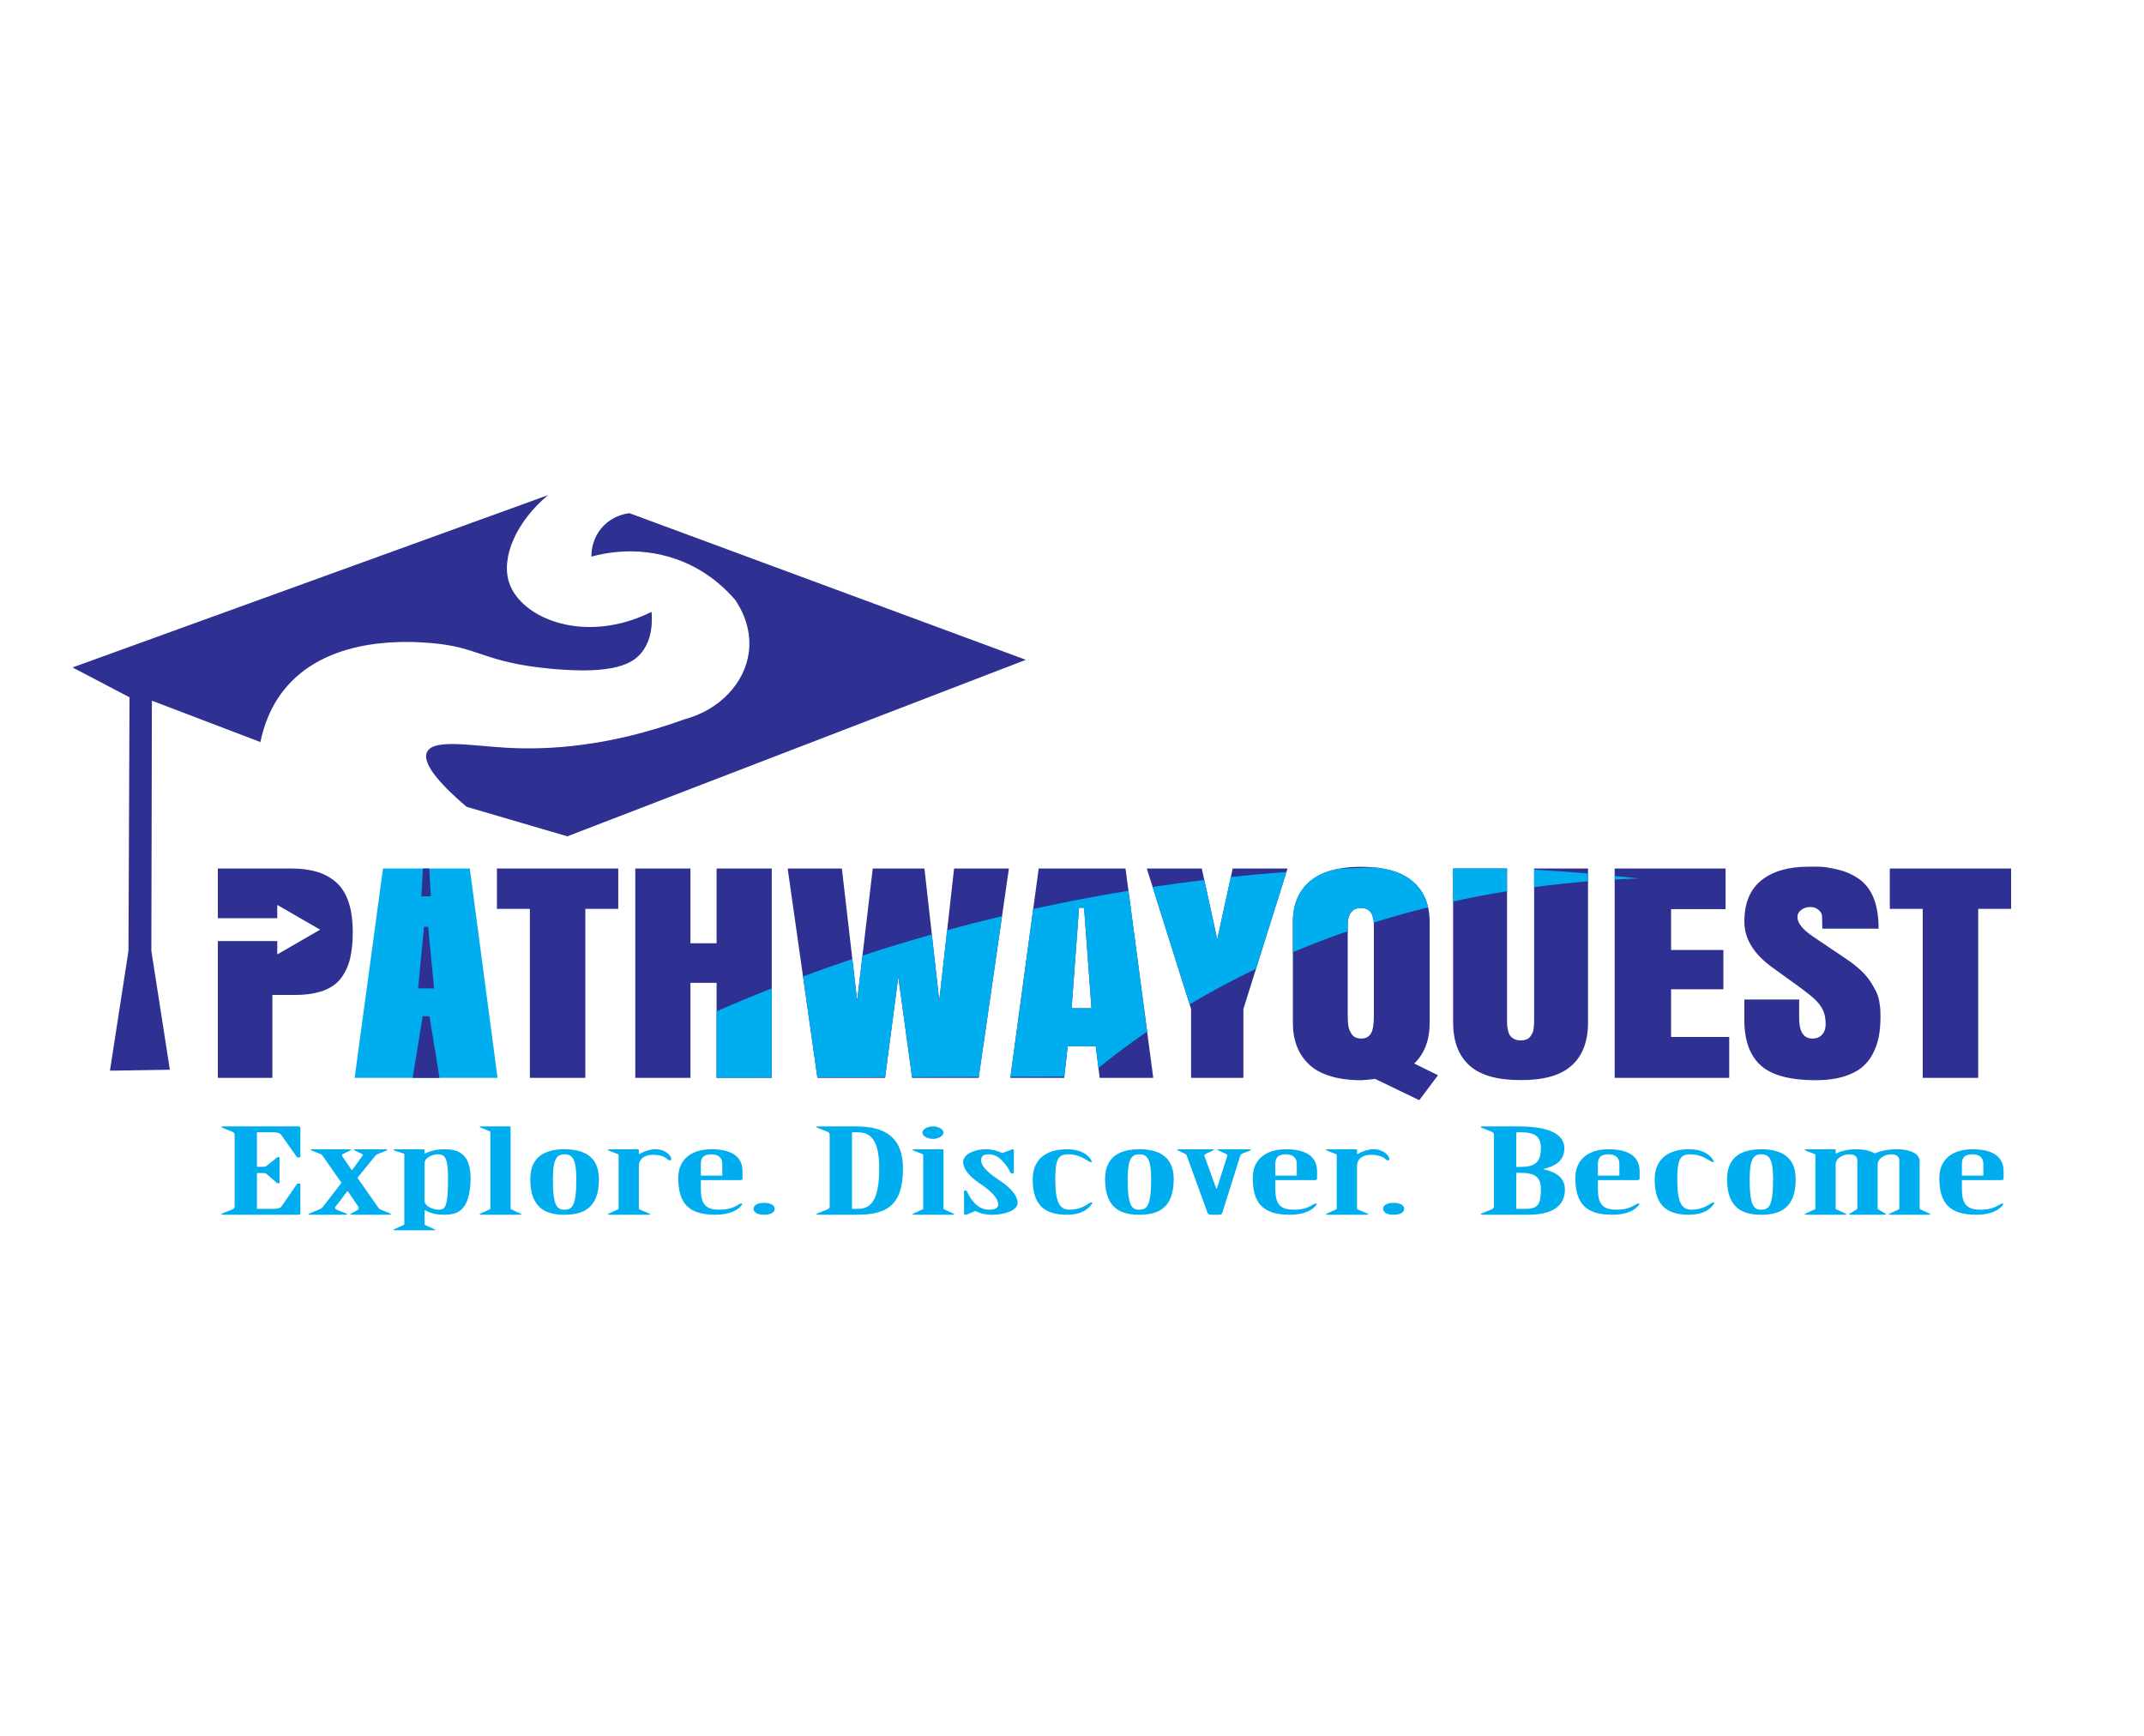 <svg xmlns="http://www.w3.org/2000/svg" xmlns:xlink="http://www.w3.org/1999/xlink" xmlns:inkscape="http://www.inkscape.org/namespaces/inkscape" version="1.1" width="2039.04" height="1651.06" viewBox="0 0 2039.04 1651.06">
<defs>
<clipPath id="clip_0">
<path transform="matrix(1,0,0,-1,0,1651.06)" d="M0 1651.057H2039.04V0H0Z"/>
</clipPath>
</defs>
<g>
<g inkscape:groupmode="layer" inkscape:label="Layer 1">
<g clip-path="url(#clip_0)">
<path transform="matrix(1,0,0,-1,335.474,886.251)" d="M0 0C0-9.746-.831-18.094-2.475-25.045-4.117-32.014-6.95-38.189-10.936-43.61-14.939-49.03-20.605-53.091-27.952-55.792-35.3-58.493-44.309-59.853-54.998-59.853H-76.436V-138.705H-128.298V-8.669H-71.77V-21.323L-51.392-9.557-31.012 2.209-51.392 13.976-71.77 25.724V13.088H-128.298V60.362H-58.605C-49.408 60.362-41.362 59.361-34.469 57.359-27.575 55.356-21.493 52.108-16.187 47.613-10.897 43.118-6.875 36.886-4.117 28.935-1.379 20.982 0 11.332 0 0" fill="#2e3192"/>
<path transform="matrix(1,0,0,-1,473.197,1024.951)" d="M0 0H-50.95-84.671-135.931L-108.95 199.06H-26.381Z" fill="#00aeef"/>
<path transform="matrix(1,0,0,-1,418.008,1024.956)" d="M0 0H-25.55L-16.023 58.595H-9.527Z" fill="#2e3192"/>
<path transform="matrix(1,0,0,-1,412.853,939.891)" d="M0 0H-15.241L-9.559 58.596H-5.684Z" fill="#2e3192"/>
<path transform="matrix(1,0,0,-1,408.227,825.891)" d="M0 0 1.51-26.42H-7.5L-5.99 0Z" fill="#2e3192"/>
<path transform="matrix(1,0,0,-1,472.597,825.891)" d="M0 0V-38.359H31.32V-199.06H84.08V-38.359H115.4V0Z" fill="#2e3192"/>
<path transform="matrix(1,0,0,-1,681.517,961.632)" d="M0 0V27.03H-24.88V-63.319H-77.33V135.74H-24.88V64.641H0V135.74H52.45V21.74-63.069-63.319H0V-63.26Z" fill="#2e3192"/>
<path transform="matrix(1,0,0,-1,907.367,825.891)" d="M0 0-6.58-58.63-14.091-125.58-21.15-62.68-28.181 0H-77.33L-87.12-82.85-92.17-125.58-96.75-86.05-106.71 0H-158.261L-143.66-102.63-130-198.659-129.94-199.06H-65.641L-65.561-198.43-53.051-103.09-39.971-198.34-39.87-199.06H23.38L23.52-198.119 45.609-45.279 52.149 0Z" fill="#2e3192"/>
<path transform="matrix(1,0,0,-1,1019.167,958.721)" d="M0 0 7.04 95.471H11.84L18.88 0ZM71.8-22.21 54.05 111.69 51.25 132.83H-31.32L-36.53 94.351H-36.54L-58.16-65.18-58.3-66.229H-7.04L-6.91-65-3.75-36.239H22.93L25.5-56.81 26.68-66.229H77.63Z" fill="#2e3192"/>
<path transform="matrix(1,0,0,-1,1172.337,825.891)" d="M0 0-1.75-8.05-14.69-67.479-27-10.909-29.38 0H-81.68L-76.15-17.54-40.96-129.159-39.57-133.58V-199.06H10.189V-133.58L22.2-95.35 51.12-3.279 52.149 0Z" fill="#2e3192"/>
<path transform="matrix(1,0,0,-1,1306.617,965.601)" d="M0 0C0-8.159-.851-13.739-2.551-16.739-4.45-20.239-7.601-21.989-11.99-21.989-14.091-21.989-15.91-21.63-17.46-20.93-19.011-20.22-20.24-19.159-21.131-17.739-22.03-16.319-22.761-14.97-23.311-13.68-23.86-12.39-24.23-10.699-24.431-8.62-24.631-6.54-24.761-4.949-24.811-3.87-24.86-2.79-24.881-1.33-24.881 .5V85.79C-24.881 86.42-24.83 87.48-24.73 88.98-24.631 90.48-24.46 91.601-24.21 92.351-23.96 93.101-23.66 94.08-23.311 95.29-22.96 96.49-22.46 97.431-21.811 98.101-21.16 98.761-20.41 99.45-19.561 100.16-18.71 100.87-17.66 101.37-16.41 101.66-15.17 101.95-13.79 102.101-12.29 102.101-10.79 102.101-9.44 101.95-8.25 101.66-7.051 101.37-6.051 100.87-5.25 100.16-4.45 99.45-3.73 98.79-3.08 98.16-2.431 97.54-1.931 96.601-1.58 95.351-1.23 94.101-.931 93.12-.681 92.41-.431 91.71-.25 90.54-.15 88.91-.141 88.69-.12 88.48-.11 88.29-.04 87.011 0 86.141 0 85.66ZM38.359-45.729C48.149-36.319 53.05-23.449 53.05-7.12V88.851C53.05 93.83 52.56 98.471 51.59 102.78 49.33 112.83 44.42 121.08 36.869 127.53 28.27 134.851 16.229 139.261 .739 140.75H.699C-3.25 141.141-7.431 141.33-11.841 141.33-19.86 141.33-27.141 140.71-33.67 139.471H-33.7C-44.98 137.33-54.021 133.351-60.851 127.53-71.641 118.32-77.03 105.431-77.03 88.851V-7.12C-77.03-15.199-75.811-22.489-73.36-28.989-70.92-35.479-67.17-41.21-62.12-46.17-57.08-51.12-50.311-54.939-41.82-57.6-33.33-60.27-23.381-61.6-11.99-61.6-10-61.6-5.601-61.18 1.199-60.35L43.159-80.59 60.989-56.85Z" fill="#2e3192"/>
<path transform="matrix(1,0,0,-1,1459.026,825.891)" d="M0 0V-143.33C0-145.159-.02-146.58-.069-147.58-.119-148.58-.25-150.01-.449-151.89-.649-153.76-1.02-155.26-1.569-156.39-2.119-157.51-2.85-158.68-3.739-159.89-4.64-161.1-5.869-161.989-7.42-162.569-8.97-163.159-10.79-163.449-12.89-163.449-15.39-163.449-17.479-162.97-19.18-162.01-20.88-161.05-22.149-159.949-23-158.699-23.85-157.449-24.5-155.739-24.949-153.58-25.399-151.409-25.649-149.699-25.699-148.449-25.75-147.199-25.779-145.5-25.779-143.33V0H-77.029V-146.33C-77.029-164.319-71.859-177.979-61.52-187.31-51.18-196.649-34.869-201.27-12.59-201.189 9.29-201.27 25.41-196.649 35.75-187.31 46.091-177.979 51.261-164.319 51.261-146.33V0Z" fill="#2e3192"/>
<path transform="matrix(1,0,0,-1,1589.267,986.091)" d="M0 0V45.359H49.76V82.72H0V121.59H51.851V160.199H-53.649V-38.86H55.3V0Z" fill="#2e3192"/>
<path transform="matrix(1,0,0,-1,1788.287,960.161)" d="M0 0C-.101 1.71-.42 4.25-.971 7.62-1.521 11-2.5 14.12-3.891 17-5.29 19.87-7.12 23.08-9.36 26.62-11.61 30.16-14.66 33.74-18.511 37.36-22.351 40.99-26.87 44.55-32.07 48.05L-63.99 69.54C-73.88 76.21-78.83 82.37-78.83 88.04-78.83 90.87-77.61 93.18-75.16 94.97-72.71 96.76-69.74 97.66-66.24 97.66-63.54 97.66-61.09 96.78-58.9 95.03-56.7 93.28-55.55 91.28-55.45 89.04L-55.15 77.04H-1.641C-1.641 88.28-3.141 97.8-6.141 105.59-9.141 113.38-13.641 119.46-19.63 123.84-25.62 128.21-32.471 131.33-40.16 133.21-47.86 135.08-54.15 136.02-59.04 136.02H-68.34C-87.32 136.02-102.23 131.71-113.07 123.09-123.91 114.46-129.33 101.32-129.33 83.66-129.33 67.42-120.34 52.84-102.36 39.93L-80.03 23.81C-71.931 17.97-66.11 13.41-62.57 10.12-59.021 6.83-56.37 3.35-54.62-.311-52.88-3.98-52-8.48-52-13.811-52-17.89-53.13-21.18-55.37-23.68-57.62-26.18-60.69-27.43-64.59-27.43-72.98-27.43-77.181-21.01-77.181-8.18V9.68H-129.33V-9.811C-129.33-29.3-124.11-43.71-113.67-53.04-103.23-62.38-85.771-67.04-61.29-67.04-51.7-67.04-43.29-66-36.04-63.92-28.8-61.83-22.9-59.021-18.36-55.48-13.811-51.94-10.141-47.53-7.34-42.24-4.54-36.95-2.601-31.45-1.5-25.74-.4-20.04 .149-13.68 .149-6.68 .149-3.94 .1-1.71 0 0" fill="#2e3192"/>
<path transform="matrix(1,0,0,-1,1797.287,825.891)" d="M0 0V-38.359H31.319V-199.06H84.069V-38.359H115.39V0Z" fill="#2e3192"/>
<path transform="matrix(1,0,0,-1,161.559,1017.235)" d="M0 0C-18.997-.302-37.994-.604-56.992-.905-51.119 37.077-45.246 75.06-39.374 113.041-39.044 193.415-38.715 273.789-38.385 354.163-56.448 363.623-74.51 373.086-92.573 382.546 58.163 437.164 208.898 491.78 359.634 546.398 330.032 521.693 314.243 487.281 322.865 462.536 334.67 428.648 395.315 404.108 458.11 435.419 459.039 424.132 458.217 408.689 448.656 396.738 440.638 386.714 423.647 375.615 362.86 381.254 297.881 387.28 294.354 402.091 248.033 405.768 229.574 407.232 153.656 413.262 111.275 364.483 95.188 345.968 88.888 325.261 86.117 311.585 51.713 324.701 17.307 337.82-17.098 350.937-17.271 271.639-17.443 192.34-17.616 113.041-11.744 75.36-5.872 37.681 0 0" fill="#2e3192"/>
<path transform="matrix(1,0,0,-1,562.462,529.3)" d="M0 0C-.061 3.354 .129 15.454 9.039 26.469 19.196 39.022 33.256 40.977 36.153 41.315 161.823-5.167 287.497-51.646 413.168-98.128 267.807-154.077 122.444-210.026-22.917-265.976-54.872-256.615-86.828-247.254-118.783-237.895-139.383-220.273-161.953-197.759-156.365-185.864-150.345-173.045-115.003-179.775-81.02-181.729-40.845-184.039 16.617-180.781 88.882-154.581 122.104-145.603 146.196-120.038 149.774-90.381 152.669-66.391 141.182-47.664 136.86-41.317 128.654-31.669 112.754-15.688 87.799-5.164 48.068 11.593 11.965 3.305 0 0" fill="#2e3192"/>
<path transform="matrix(1,0,0,-1,681.517,961.632)" d="M0 0C16.44 7.16 33.931 14.45 52.45 21.74V-63.069C34.97-63.13 17.48-63.189 0-63.26ZM219.271 77.11 211.76 10.16 204.7 73.061C181.75 66.57 159.75 59.811 138.73 52.891L133.681 10.16 129.101 49.69C112.86 44.23 97.22 38.69 82.19 33.11L95.851-62.919C117.33-62.84 138.811-62.76 160.29-62.689L172.8 32.65 185.88-62.6C207.04-62.52 228.21-62.449 249.37-62.379L271.46 90.461C253.57 86.19 236.17 81.73 219.271 77.11M337.65 2.91 344.69 98.381H349.49L356.53 2.91ZM391.7 114.601C370.181 111.081 348.32 107.081 326.17 102.57 317.72 100.851 309.37 99.081 301.12 97.261H301.11L279.49-62.27C296.57-62.209 313.66-62.149 330.74-62.09L333.9-33.329H360.58L363.15-53.899C376.53-43.02 391.931-31.319 409.45-19.3Z" fill="#00aeef"/>
<path transform="matrix(1,0,0,-1,1223.457,829.171)" d="M0 0-28.92-92.07C-51.92-103.07-72.95-114.471-92.08-125.88L-127.271-14.261C-110.67-11.78-94.28-9.58-78.12-7.63L-65.811-64.2-52.87-4.771C-34.94-2.88-17.3-1.301 0 0" fill="#00aeef"/>
<path transform="matrix(1,0,0,-1,1358.207,862.821)" d="M0 0C-16.82-4.18-34.101-8.97-51.7-14.49-51.71-14.3-51.73-14.09-51.74-13.87-51.84-12.24-52.021-11.07-52.271-10.37-52.521-9.66-52.82-8.68-53.17-7.43-53.521-6.18-54.021-5.24-54.67-4.62-55.32-3.99-56.04-3.33-56.84-2.62-57.641-1.91-58.641-1.41-59.84-1.12-61.03-.83-62.38-.68-63.88-.68-65.38-.68-66.76-.83-68-1.12-69.25-1.41-70.3-1.91-71.15-2.62-72-3.33-72.75-4.02-73.4-4.68-74.05-5.35-74.55-6.29-74.9-7.49-75.25-8.7-75.55-9.68-75.8-10.43-76.05-11.18-76.221-12.3-76.32-13.8-76.42-15.3-76.471-16.36-76.471-16.99V-22.65C-93.63-28.59-111.05-35.229-128.62-42.65V-13.93C-128.62 2.65-123.23 15.54-112.44 24.75-105.61 30.57-96.57 34.55-85.29 36.69H-85.26C-73.63 37.24-62.17 37.66-50.891 37.97H-50.851C-35.36 36.48-23.32 32.07-14.721 24.75-7.17 18.3-2.26 10.05 0 0" fill="#00aeef"/>
<path transform="matrix(1,0,0,-1,1381.997,825.891)" d="M0 0H51.25V-21.569C34.85-24.229 17.72-27.46 0-31.359Z" fill="#00aeef"/>
<path transform="matrix(1,0,0,-1,1510.287,830.611)" d="M0 0V-7.479C-15.801-8.77-32.971-10.55-51.261-13.02V3.62C-33.33 2.61-16.23 1.38 0 0" fill="#00aeef"/>
<path transform="matrix(1,0,0,-1,1558.787,835.371)" d="M0 0C-7.19-.23-14.92-.55-23.17-1V2.439C-15.19 1.649-7.471 .84 0 0" fill="#00aeef"/>
<path transform="matrix(1,0,0,-1,244.356,1109.548)" d="M0 0H6.059C7.437 0 8.538 .224 9.089 .784L18.728 8.624C19.278 9.071 19.554 9.296 20.38 9.296 21.206 9.296 21.481 9.071 21.481 8.624V-15.12C21.481-15.456 21.206-15.68 20.38-15.68 19.278-15.68 19.003-15.344 18.452-14.896L9.089-6.72C8.538-6.16 7.437-5.937 6.059-5.937H0V-39.984H15.698C19.278-39.984 22.032-39.311 23.134-37.968L38.006-16.464C38.281-16.017 39.107-15.792 39.934-15.792 40.76-15.792 41.311-16.128 41.311-16.464V-44.576C41.311-45.136 40.484-45.584 39.107-45.584H-32.223C-33.324-45.584-33.875-45.248-33.875-44.912-33.875-44.576-32.498-44.352-31.947-43.904L-23.685-40.656C-21.757-39.872-21.206-38.864-21.206-37.52V30.352C-21.206 31.695-21.757 32.704-23.685 33.487L-31.947 36.735C-32.498 37.071-33.875 37.407-33.875 37.743-33.875 38.08-33.324 38.416-32.223 38.416H39.107C40.209 38.416 41.311 37.968 41.311 37.407V9.52C41.311 9.071 40.76 8.848 39.934 8.848 38.832 8.848 38.006 9.184 37.73 9.632L22.858 30.687C21.757 32.144 19.278 32.815 15.698 32.815H0Z" fill="#00aeef"/>
<path transform="matrix(1,0,0,-1,324.771,1124.78)" d="M0 0-17.901 25.648C-18.452 26.32-19.003 26.992-19.829 27.328L-28.092 30.576C-28.643 30.8-29.193 31.136-29.193 31.472-29.193 31.809-28.367 31.92-27.541 31.92H7.436C8.262 31.92 9.088 31.809 9.088 31.472 9.088 31.248 8.537 30.8 7.986 30.576L1.377 27.44C.275 26.992 .275 25.984 .826 25.2L9.639 12.208H10.189L20.104 25.872C20.655 26.544 20.38 27.104 19.554 27.44L12.944 30.576C12.394 30.912 11.843 31.248 11.843 31.472 11.843 31.809 12.669 31.92 13.771 31.92H41.861C42.688 31.92 43.514 31.809 43.514 31.472 43.514 31.248 43.238 30.912 42.412 30.576L35.527 27.776C33.875 27.104 32.773 26.544 32.223 25.76L15.147 4.816 35.527-24.304C36.078-24.976 37.73-25.647 38.832-26.096L45.717-28.895C46.543-29.119 47.095-29.567 47.095-29.903 47.095-30.239 46.268-30.352 45.441-30.352H10.189C9.088-30.352 8.262-30.239 8.262-29.903 8.262-29.68 8.813-29.344 9.363-29.119L14.872-26.096C16.249-25.311 16.8-23.632 15.974-22.624L6.059-8.063H5.508L-5.783-22.848C-6.61-24.079-5.783-25.199-3.58-25.983L4.406-29.119C4.957-29.344 5.508-29.68 5.508-29.903 5.508-30.239 4.682-30.352 3.58-30.352H-29.469C-30.57-30.352-31.396-30.239-31.396-29.903-31.396-29.68-30.846-29.344-30.295-29.119L-20.931-25.199C-19.278-24.527-18.177-23.632-17.075-22.063Z" fill="#00aeef"/>
<path transform="matrix(1,0,0,-1,403.81,1142.028)" d="M0 0C0-4.703 7.436-8.287 13.495-8.287 19.554-8.287 22.308-5.712 22.308 21.28 22.308 42 19.003 44.353 12.117 44.353 8.262 44.353 0 41.44 0 35.952ZM-19.278 44.464C-19.278 44.8-19.554 45.136-20.38 45.248L-28.367 47.824C-29.193 48.16-29.469 48.496-29.469 48.72-29.469 49.057-28.918 49.168-27.816 49.168H-1.377C-.551 49.168 0 48.944 0 48.496V45.248H.551C5.232 47.376 10.74 49.168 18.728 49.168 30.569 49.168 43.789 46.256 43.789 21.28 43.238-10.304 30.569-13.104 18.452-13.104 9.639-13.104 4.682-11.088 .551-8.848H0V-21.84C0-22.176 0-22.623 .275-22.735L8.813-26.655C9.639-26.991 10.189-27.216 10.189-27.552 10.189-27.775 9.363-27.888 8.537-27.888H-27.816C-28.918-27.888-29.469-27.775-29.469-27.552-29.469-27.216-29.193-26.991-28.367-26.655L-19.829-22.735C-19.278-22.623-19.278-22.176-19.278-21.84Z" fill="#00aeef"/>
<path transform="matrix(1,0,0,-1,485.603,1148.971)" d="M0 0C0-.448 0-.784 .551-1.008L9.088-4.928C9.639-5.152 10.189-5.488 10.189-5.712 10.189-6.048 9.639-6.16 8.537-6.16H-27.816C-28.643-6.16-29.469-6.048-29.469-5.712-29.469-5.488-28.918-5.152-28.367-4.928L-19.829-1.008C-19.278-.784-19.278-.448-19.278 0V72.464C-19.278 72.911-19.554 73.136-20.104 73.359L-28.367 76.607C-28.918 76.831-29.469 77.167-29.469 77.392-29.469 77.728-28.643 77.84-27.816 77.84H-1.377C-.551 77.84 0 77.615 0 77.167Z" fill="#00aeef"/>
<path transform="matrix(1,0,0,-1,548.118,1121.307)" d="M0 0C0 19.487-3.855 23.632-11.292 23.632-18.452 23.632-22.308 19.487-22.308 0-22.308-25.2-18.452-29.008-11.292-29.008-3.855-29.008 0-25.2 0 0M21.481 0C21.481-27.664 6.609-33.824-11.292-33.824-28.918-33.824-43.79-27.664-43.79 0-43.79 22.063-28.918 28.447-11.292 28.447 6.609 28.447 21.481 22.063 21.481 0" fill="#00aeef"/>
<path transform="matrix(1,0,0,-1,607.601,1148.971)" d="M0 0C0-.448 0-.784 .275-1.008L9.639-4.928C10.465-5.152 10.74-5.488 10.74-5.712 10.74-6.048 10.189-6.16 9.088-6.16H-27.816C-28.918-6.16-29.469-6.048-29.469-5.712-29.469-5.488-29.193-5.152-28.367-4.928L-19.829-1.008C-19.278-.784-19.278-.448-19.278 0V50.735C-19.278 51.184-19.554 51.407-20.38 51.632L-28.367 54.768C-29.193 55.103-29.469 55.439-29.469 55.663-29.469 56-28.918 56.111-27.816 56.111H-1.377C-.551 56.111 0 55.888 0 55.439V51.632H.551C4.957 53.872 9.639 56.111 15.974 56.111 25.062 56.111 30.845 50.176 30.845 46.592 30.845 46.031 30.569 45.584 29.468 45.584 28.366 45.584 27.815 46.031 27.265 46.592 24.235 49.615 18.728 50.848 12.943 50.848 4.957 50.848 0 46.256 0 40.544Z" fill="#00aeef"/>
<path transform="matrix(1,0,0,-1,686.912,1117.948)" d="M0 0V11.2C0 17.136-3.855 20.272-10.466 20.272-17.626 20.272-20.38 17.136-20.38 11.2V0ZM-20.38-12.88C-20.38-26.991-15.698-32.367-3.029-32.367 6.059-32.367 10.465-30.575 16.249-27.103 16.8-26.768 17.351-26.544 18.177-26.544 19.003-26.544 19.278-26.768 19.003-27.216 15.698-32.592 7.16-37.184-6.335-37.184-31.396-37.184-41.862-27.103-41.862-2.016-41.862 15.008-29.744 25.088-10.466 25.088 5.508 25.088 19.278 20.384 19.278 4.032V-2.912C19.278-3.695 18.728-4.256 16.8-4.256H-20.38Z" fill="#00aeef"/>
<path transform="matrix(1,0,0,-1,736.756,1149.532)" d="M0 0C0-2.688-2.754-5.6-10.189-5.6-17.351-5.6-20.104-2.688-20.104 0-20.104 2.801-17.351 5.712-10.189 5.712-2.754 5.712 0 2.801 0 0" fill="#00aeef"/>
<path transform="matrix(1,0,0,-1,810.283,1149.532)" d="M0 0H4.957C15.698 0 25.889 4.257 25.889 38.528 25.889 68.544 15.698 72.8 4.957 72.8H0ZM-21.206 70.336C-21.206 71.68-21.757 72.688-23.685 73.472L-31.947 76.72C-32.498 77.056-33.875 77.392-33.875 77.728-33.875 78.064-33.324 78.4-32.223 78.4H4.131C31.947 78.4 48.472 67.536 48.472 38.528 48.472 2.017 31.947-5.6 4.131-5.6H-32.223C-33.324-5.6-33.875-5.264-33.875-4.928-33.875-4.592-32.498-4.367-31.947-3.92L-23.685-.672C-21.757 .112-21.206 1.12-21.206 2.464Z" fill="#00aeef"/>
<path transform="matrix(1,0,0,-1,897.307,1077.068)" d="M0 0C0-2.912-4.406-5.936-9.915-5.936-15.698-5.936-20.104-2.912-20.104 0-20.104 3.024-15.698 5.937-9.915 5.937-4.406 5.937 0 3.024 0 0M-19.278-21.168C-19.278-20.72-19.554-20.496-20.104-20.271L-28.367-17.136C-28.918-16.8-29.469-16.464-29.469-16.24-29.469-15.903-28.643-15.792-27.816-15.792H-1.377C-.551-15.792 0-16.016 0-16.464V-71.903C0-72.352 0-72.687 .551-72.911L9.088-76.831C9.639-77.056 10.189-77.392 10.189-77.615 10.189-77.951 9.639-78.063 8.537-78.063H-27.816C-28.643-78.063-29.469-77.951-29.469-77.615-29.469-77.392-28.918-77.056-28.367-76.831L-19.829-72.911C-19.278-72.687-19.278-72.352-19.278-71.903Z" fill="#00aeef"/>
<path transform="matrix(1,0,0,-1,964.227,1115.036)" d="M0 0C0-.448-.551-.896-1.652-.896-2.479-.896-3.029-.448-3.305 .112-4.957 3.584-6.885 6.944-11.567 11.76-15.147 15.344-19.003 17.36-24.235 17.36-30.02 17.36-31.121 14.672-31.121 11.313-31.121 6.608-25.337 .224-14.321-6.944-3.855-13.775 3.58-21.616 3.58-28.895 3.58-35.84-8.537-40.096-20.104-40.096-27.815-40.096-32.498-38.64-36.629-36.512L-43.789-39.536C-44.615-39.76-45.441-40.096-46.544-40.096-47.095-40.096-47.37-39.76-47.37-39.311V-17.808C-47.37-17.472-47.095-17.023-46.268-17.023-44.891-17.023-44.891-17.472-44.615-18.032-40.209-27.103-33.875-35.279-23.685-35.279-17.626-35.279-14.872-33.376-14.872-30.464-14.872-23.52-23.685-16.128-32.498-10.304-42.412-3.584-48.196 3.36-48.196 10.192-48.196 17.472-37.18 22.176-27.265 22.176-20.655 22.176-15.698 20.832-11.016 18.592L-3.029 21.504C-2.479 21.728-1.928 22.176-1.102 22.176-.551 22.176 0 21.616 0 21.056Z" fill="#00aeef"/>
<path transform="matrix(1,0,0,-1,1014.623,1092.86)" d="M0 0C14.046 0 20.931-5.712 23.686-11.312 23.961-11.76 23.686-12.208 22.859-12.208 22.309-12.208 21.757-11.983 21.206-11.647 13.771-7.056 8.813-4.815 1.377-4.815-8.262-4.815-11.016-9.52-11.016-28.672-11.016-51.743-6.334-57.455 2.754-57.455 10.19-57.455 16.524-54.655 20.931-51.52 21.757-50.96 22.584-50.624 23.41-50.624 24.236-50.624 24.512-50.96 24.236-51.407 20.931-56.56 14.321-62.271 0-62.271-22.032-62.271-32.498-52.191-32.498-28.672-32.498-10.08-20.38 0 0 0" fill="#00aeef"/>
<path transform="matrix(1,0,0,-1,1094.765,1121.307)" d="M0 0C0 19.487-3.855 23.632-11.292 23.632-18.452 23.632-22.308 19.487-22.308 0-22.308-25.2-18.452-29.008-11.292-29.008-3.855-29.008 0-25.2 0 0M21.481 0C21.481-27.664 6.609-33.824-11.292-33.824-28.918-33.824-43.79-27.664-43.79 0-43.79 22.063-28.918 28.447-11.292 28.447 6.609 28.447 21.481 22.063 21.481 0" fill="#00aeef"/>
<path transform="matrix(1,0,0,-1,1162.512,1153.116)" d="M0 0C-.275-1.008-1.102-2.016-3.029-2.016H-10.74C-12.943-2.016-13.77-1.008-14.045-.336L-33.874 54.208C-34.149 54.992-34.7 55.664-36.078 56.224L-41.861 58.912C-42.412 59.248-42.963 59.584-42.963 59.808-42.963 60.145-42.412 60.256-41.311 60.256H-9.639C-8.813 60.256-7.986 60.145-7.986 59.92-7.986 59.584-8.262 59.36-9.088 59.024L-15.973 55.776C-16.799 55.44-17.35 54.656-17.074 53.984L-5.783 22.849H-5.232L4.683 53.984C4.958 54.656 4.683 55.328 3.581 55.776L-3.58 59.024C-4.131 59.36-4.682 59.584-4.682 59.92-4.682 60.145-3.855 60.256-3.029 60.256H25.613C26.439 60.256 27.266 60.145 27.266 59.808 27.266 59.584 26.715 59.248 25.889 58.912L19.279 56.224C17.902 55.664 17.351 54.992 17.075 54.208Z" fill="#00aeef"/>
<path transform="matrix(1,0,0,-1,1233.291,1117.948)" d="M0 0V11.2C0 17.136-3.855 20.272-10.466 20.272-17.626 20.272-20.38 17.136-20.38 11.2V0ZM-20.38-12.88C-20.38-26.991-15.698-32.367-3.029-32.367 6.059-32.367 10.465-30.575 16.249-27.103 16.8-26.768 17.351-26.544 18.177-26.544 19.003-26.544 19.278-26.768 19.003-27.216 15.698-32.592 7.16-37.184-6.335-37.184-31.396-37.184-41.862-27.103-41.862-2.016-41.862 15.008-29.744 25.088-10.466 25.088 5.508 25.088 19.278 20.384 19.278 4.032V-2.912C19.278-3.695 18.728-4.256 16.8-4.256H-20.38Z" fill="#00aeef"/>
<path transform="matrix(1,0,0,-1,1290.57,1148.971)" d="M0 0C0-.448 0-.784 .275-1.008L9.639-4.928C10.465-5.152 10.74-5.488 10.74-5.712 10.74-6.048 10.189-6.16 9.088-6.16H-27.816C-28.918-6.16-29.469-6.048-29.469-5.712-29.469-5.488-29.193-5.152-28.367-4.928L-19.829-1.008C-19.278-.784-19.278-.448-19.278 0V50.735C-19.278 51.184-19.554 51.407-20.38 51.632L-28.367 54.768C-29.193 55.103-29.469 55.439-29.469 55.663-29.469 56-28.918 56.111-27.816 56.111H-1.377C-.551 56.111 0 55.888 0 55.439V51.632H.551C4.957 53.872 9.639 56.111 15.974 56.111 25.062 56.111 30.846 50.176 30.846 46.592 30.846 46.031 30.569 45.584 29.468 45.584 28.366 45.584 27.815 46.031 27.265 46.592 24.235 49.615 18.728 50.848 12.943 50.848 4.957 50.848 0 46.256 0 40.544Z" fill="#00aeef"/>
<path transform="matrix(1,0,0,-1,1335.456,1149.532)" d="M0 0C0-2.688-2.754-5.6-10.189-5.6-17.351-5.6-20.104-2.688-20.104 0-20.104 2.801-17.351 5.712-10.189 5.712-2.754 5.712 0 2.801 0 0" fill="#00aeef"/>
<path transform="matrix(1,0,0,-1,1442.03,1149.532)" d="M0 0H8.538C20.655 0 23.409 4.032 23.409 19.152 23.409 30.128 17.626 34.272 4.131 34.272H0ZM0 39.872H4.131C17.626 39.872 23.409 44.24 23.409 57.68 23.409 69.104 17.626 72.8 4.131 72.8H0ZM-21.206 70.336C-21.206 71.68-21.757 72.688-23.685 73.472L-31.947 76.72C-32.498 77.056-33.875 77.392-33.875 77.728-33.875 78.064-33.324 78.4-32.223 78.4H2.203C30.846 78.4 45.718 71.232 45.718 57.68 45.718 44.8 36.078 40.433 25.338 37.744 36.078 35.504 46.269 30.8 46.269 18.368 46.269 2.128 33.6-5.6 11.017-5.6H-32.223C-33.324-5.6-33.875-5.264-33.875-4.928-33.875-4.592-32.498-4.367-31.947-3.92L-23.685-.672C-21.757 .112-21.206 1.12-21.206 2.464Z" fill="#00aeef"/>
<path transform="matrix(1,0,0,-1,1540.075,1117.948)" d="M0 0V11.2C0 17.136-3.855 20.272-10.466 20.272-17.626 20.272-20.38 17.136-20.38 11.2V0ZM-20.38-12.88C-20.38-26.991-15.698-32.367-3.029-32.367 6.059-32.367 10.465-30.575 16.249-27.103 16.8-26.768 17.351-26.544 18.177-26.544 19.003-26.544 19.278-26.768 19.003-27.216 15.698-32.592 7.16-37.184-6.335-37.184-31.396-37.184-41.862-27.103-41.862-2.016-41.862 15.008-29.744 25.088-10.466 25.088 5.508 25.088 19.278 20.384 19.278 4.032V-2.912C19.278-3.695 18.728-4.256 16.8-4.256H-20.38Z" fill="#00aeef"/>
<path transform="matrix(1,0,0,-1,1606.167,1092.86)" d="M0 0C14.046 0 20.931-5.712 23.686-11.312 23.961-11.76 23.686-12.208 22.859-12.208 22.309-12.208 21.757-11.983 21.206-11.647 13.771-7.056 8.813-4.815 1.377-4.815-8.262-4.815-11.016-9.52-11.016-28.672-11.016-51.743-6.334-57.455 2.754-57.455 10.19-57.455 16.524-54.655 20.931-51.52 21.757-50.96 22.584-50.624 23.41-50.624 24.236-50.624 24.512-50.96 24.236-51.407 20.931-56.56 14.321-62.271 0-62.271-22.032-62.271-32.498-52.191-32.498-28.672-32.498-10.08-20.38 0 0 0" fill="#00aeef"/>
<path transform="matrix(1,0,0,-1,1686.31,1121.307)" d="M0 0C0 19.487-3.855 23.632-11.292 23.632-18.452 23.632-22.308 19.487-22.308 0-22.308-25.2-18.452-29.008-11.292-29.008-3.855-29.008 0-25.2 0 0M21.481 0C21.481-27.664 6.609-33.824-11.292-33.824-28.918-33.824-43.79-27.664-43.79 0-43.79 22.063-28.918 28.447-11.292 28.447 6.609 28.447 21.481 22.063 21.481 0" fill="#00aeef"/>
<path transform="matrix(1,0,0,-1,1726.515,1098.236)" d="M0 0C0 .448-.275 .672-.826 .896L-9.089 4.032C-9.64 4.368-10.19 4.704-10.19 4.928-10.19 5.265-9.364 5.376-8.538 5.376H17.901C19.003 5.376 19.278 5.152 19.278 4.704V1.456H19.829C24.786 3.584 29.468 5.376 38.832 5.376 47.369 5.376 52.878 3.584 56.458 1.456 61.415 3.584 68.025 5.376 77.389 5.376 89.782 5.376 99.146 1.456 99.146-6.048V-50.735C99.146-51.184 99.146-51.52 99.696-51.743L108.234-55.663C109.061-55.888 109.336-56.224 109.336-56.447 109.336-56.783 108.785-56.895 107.684-56.895H71.33C70.504-56.895 69.678-56.783 69.678-56.447 69.678-56.224 70.229-55.888 71.055-55.663L79.316-51.743C79.867-51.52 79.867-51.184 79.867-50.735V-5.936C79.867-1.68 77.664 .561 72.156 .561 66.372 .561 59.212-3.136 59.212-9.184V-50.735C59.212-51.184 59.212-51.52 59.763-51.743L66.372-55.663C66.923-55.888 67.198-56.224 67.198-56.447 67.198-56.783 66.647-56.895 65.546-56.895H33.6C32.773-56.895 31.946-56.783 31.946-56.447 31.946-56.224 32.497-55.888 33.049-55.663L39.383-51.743C39.934-51.52 39.934-51.184 39.934-50.735V-5.936C39.934-1.68 37.73 .561 32.222 .561 26.163 .561 19.278-3.136 19.278-9.184V-50.735C19.278-51.184 19.278-51.52 19.829-51.743L28.366-55.663C28.917-55.888 29.468-56.224 29.468-56.447 29.468-56.783 28.917-56.895 27.815-56.895H-8.538C-9.364-56.895-10.19-56.783-10.19-56.447-10.19-56.224-9.64-55.888-9.089-55.663L-.551-51.743C0-51.52 0-51.184 0-50.735Z" fill="#00aeef"/>
<path transform="matrix(1,0,0,-1,1886.243,1117.948)" d="M0 0V11.2C0 17.136-3.855 20.272-10.466 20.272-17.626 20.272-20.38 17.136-20.38 11.2V0ZM-20.38-12.88C-20.38-26.991-15.698-32.367-3.029-32.367 6.059-32.367 10.465-30.575 16.249-27.103 16.8-26.768 17.351-26.544 18.177-26.544 19.003-26.544 19.278-26.768 19.003-27.216 15.698-32.592 7.16-37.184-6.335-37.184-31.396-37.184-41.862-27.103-41.862-2.016-41.862 15.008-29.744 25.088-10.466 25.088 5.508 25.088 19.278 20.384 19.278 4.032V-2.912C19.278-3.695 18.728-4.256 16.8-4.256H-20.38Z" fill="#00aeef"/>
</g>
</g>
</g>
</svg>
